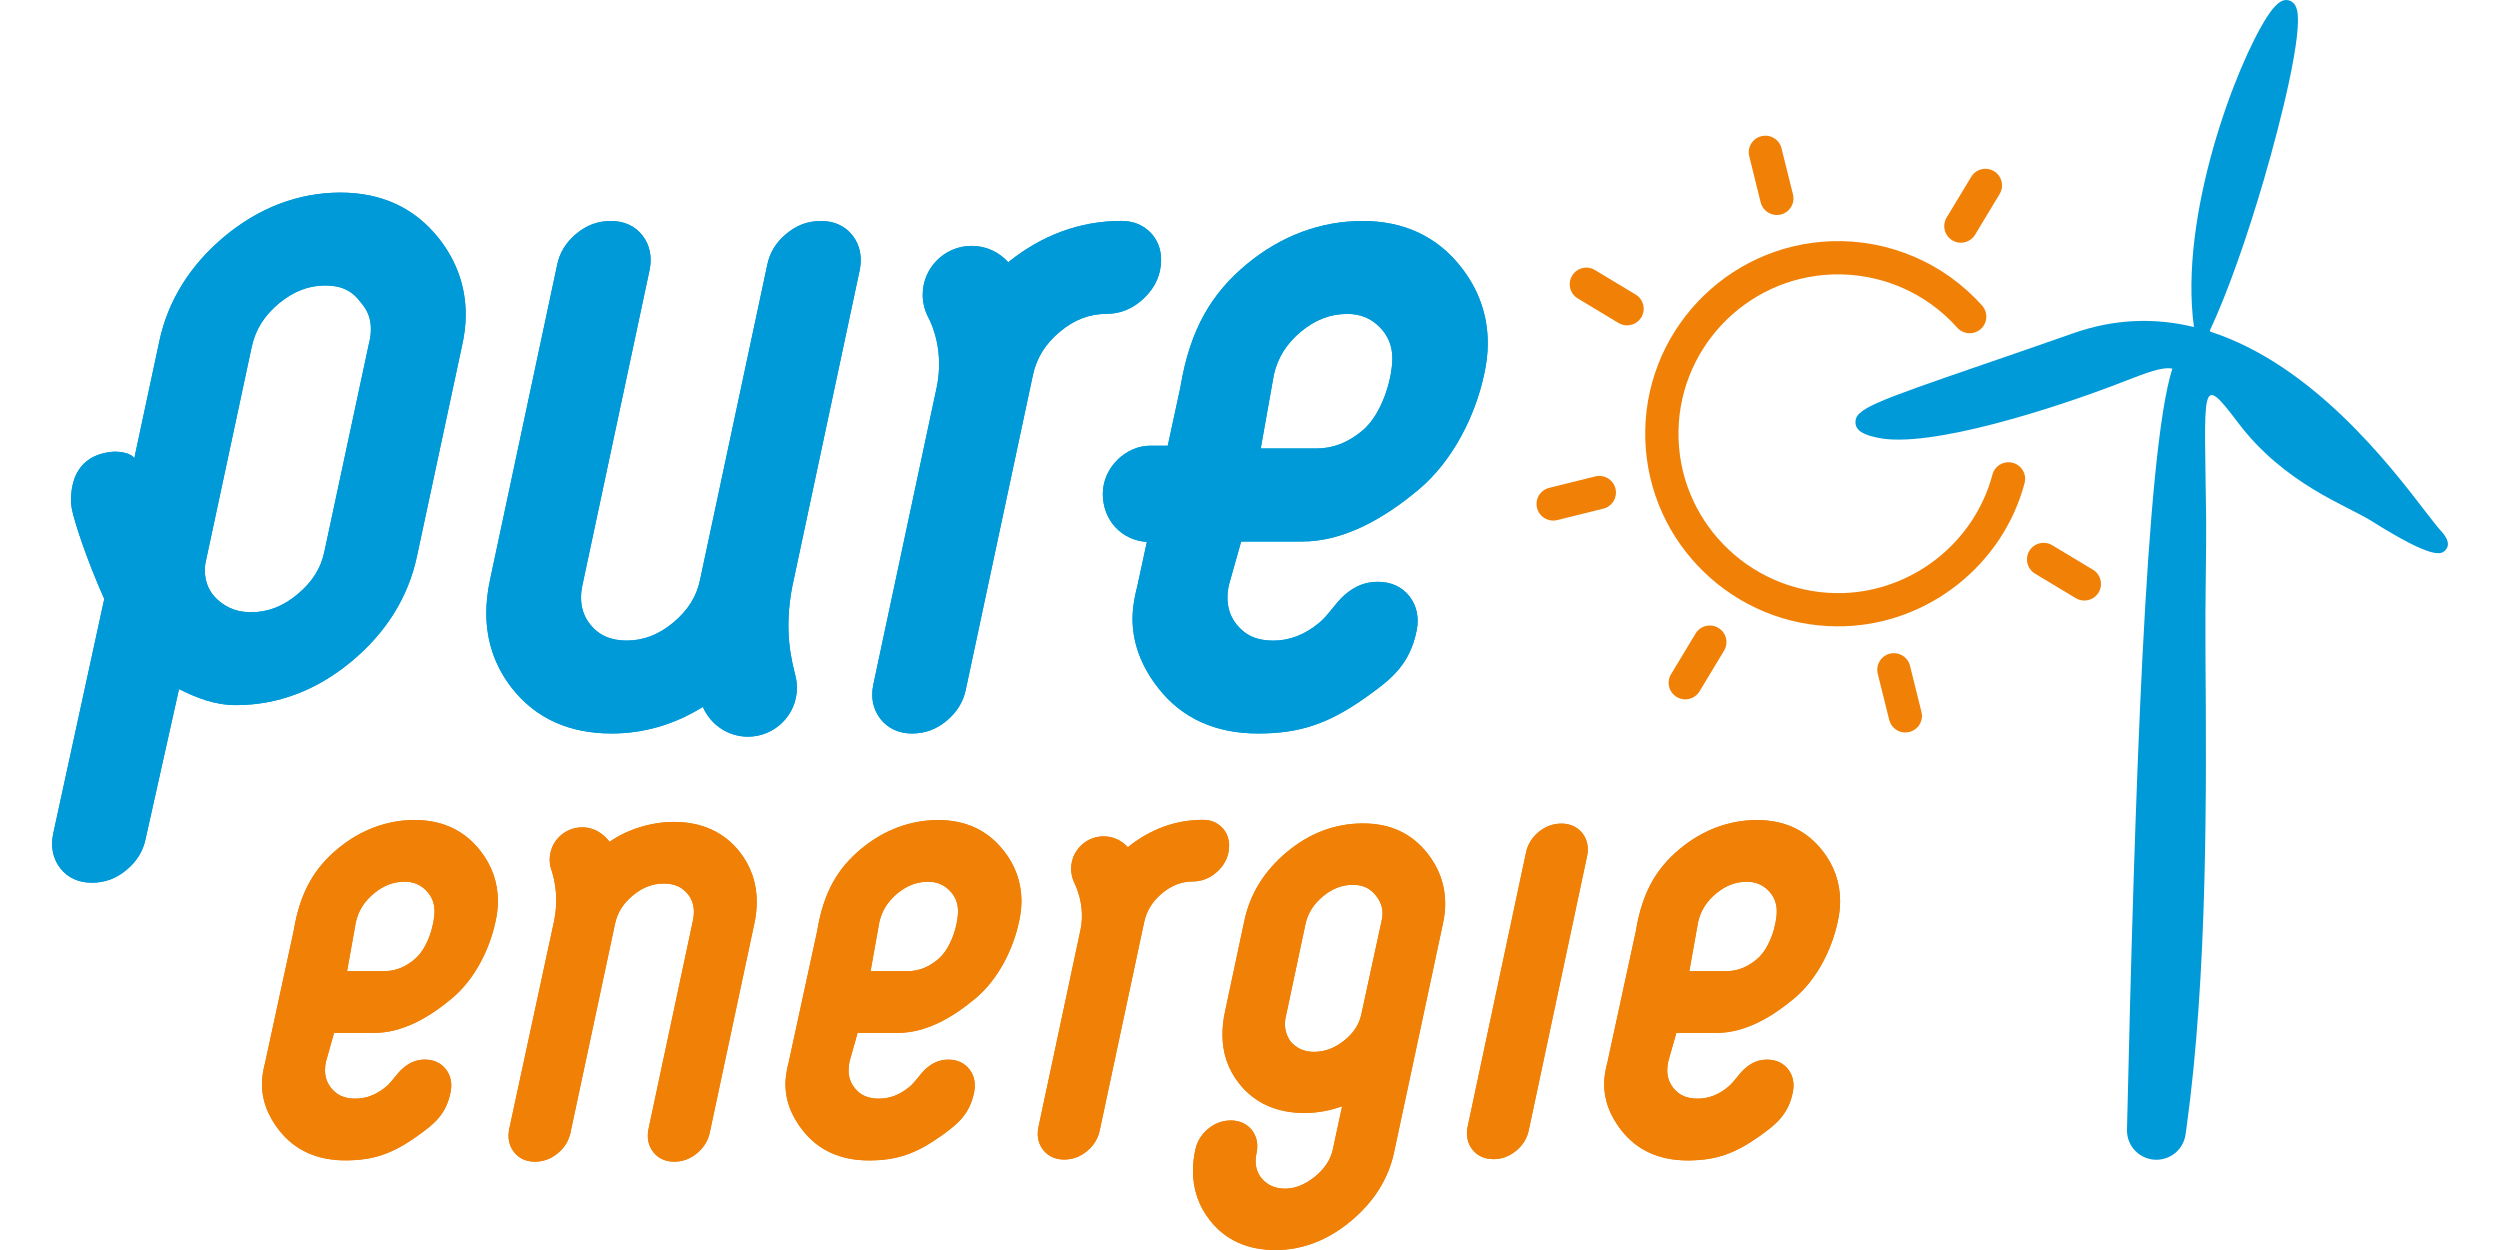 <?xml version="1.0" encoding="UTF-8"?>
<svg xmlns="http://www.w3.org/2000/svg" width="48" height="24" viewBox="0 0 48 24" fill="none">
  <g clip-path="url(#clip0_16_115)">
    <path d="M8.424 4.575C7.963 3.993 7.328 3.698 6.536 3.698C5.743 3.698 4.983 3.981 4.314 4.537C3.647 5.093 3.224 5.773 3.058 6.557L2.578 8.801C2.517 8.688 2.267 8.665 2.163 8.674C1.608 8.721 1.364 9.089 1.364 9.599C1.364 9.672 1.372 9.742 1.388 9.81C1.429 10.008 1.655 10.725 2.002 11.499L1.02 16.013C0.969 16.26 1.017 16.485 1.155 16.667C1.299 16.852 1.508 16.948 1.762 16.948C2.016 16.948 2.234 16.866 2.43 16.701C2.626 16.539 2.75 16.336 2.796 16.104L3.437 13.23C3.761 13.391 4.111 13.538 4.53 13.538C5.333 13.538 6.08 13.255 6.75 12.698C7.418 12.142 7.84 11.461 8.006 10.678L8.868 6.653C8.916 6.444 8.942 6.238 8.942 6.043C8.942 5.503 8.767 5.009 8.424 4.575V4.575ZM7.092 6.558L6.229 10.588C6.165 10.905 5.996 11.174 5.715 11.408C5.436 11.642 5.144 11.755 4.821 11.755C4.568 11.755 4.36 11.678 4.183 11.52C4.015 11.369 3.933 11.181 3.933 10.945C3.933 10.882 3.941 10.813 3.961 10.734L4.835 6.651C4.907 6.325 5.078 6.054 5.359 5.822C5.638 5.593 5.927 5.481 6.244 5.481C6.56 5.481 6.764 5.584 6.93 5.81C7.059 5.956 7.121 6.12 7.121 6.313C7.121 6.394 7.113 6.474 7.093 6.558H7.092Z" fill="#009AD8"></path>
    <path d="M28.047 5.121C27.587 4.538 26.952 4.243 26.159 4.243C25.367 4.243 24.599 4.523 23.933 5.076C23.27 5.629 22.848 6.311 22.662 7.443L22.421 8.558H22.08C21.622 8.558 21.174 8.972 21.174 9.482C21.174 9.992 21.537 10.374 22.02 10.405L21.832 11.273C21.817 11.325 21.76 11.561 21.748 11.77C21.716 12.31 21.914 12.798 22.243 13.216C22.695 13.791 23.338 14.083 24.154 14.083C24.969 14.083 25.523 13.889 26.237 13.379C26.714 13.04 27.068 12.76 27.2 12.105C27.249 11.858 27.202 11.632 27.062 11.45C26.919 11.267 26.71 11.171 26.456 11.171C26.218 11.171 26.017 11.249 25.815 11.425C25.641 11.576 25.511 11.806 25.335 11.953C25.053 12.188 24.76 12.3 24.445 12.3C24.129 12.3 23.909 12.198 23.743 11.99C23.624 11.843 23.567 11.672 23.567 11.469C23.567 11.393 23.577 11.311 23.597 11.224L23.83 10.397H24.996C25.794 10.397 26.558 9.967 27.231 9.405C27.901 8.847 28.326 7.973 28.493 7.198C28.541 6.989 28.565 6.785 28.565 6.59C28.565 6.049 28.39 5.554 28.047 5.122L28.047 5.121ZM26.154 8.271C25.88 8.5 25.593 8.611 25.276 8.611H24.206L24.458 7.196C24.531 6.869 24.701 6.598 24.978 6.367C25.253 6.138 25.544 6.027 25.868 6.027C26.115 6.027 26.317 6.108 26.485 6.275C26.652 6.442 26.733 6.641 26.733 6.88C26.733 7.277 26.531 7.961 26.155 8.271H26.154Z" fill="#009AD8"></path>
    <path d="M15.22 11.223L16.508 5.178C16.557 4.93 16.51 4.704 16.371 4.524C16.229 4.34 16.019 4.243 15.764 4.243C15.51 4.243 15.293 4.325 15.097 4.49C14.901 4.652 14.777 4.854 14.731 5.088L13.441 11.133C13.377 11.45 13.208 11.718 12.928 11.953C12.648 12.186 12.356 12.299 12.033 12.299C11.727 12.299 11.498 12.198 11.332 11.99C11.214 11.843 11.156 11.672 11.156 11.469C11.156 11.394 11.165 11.312 11.185 11.223L12.473 5.178C12.523 4.93 12.476 4.704 12.337 4.524C12.195 4.34 11.985 4.243 11.73 4.243C11.475 4.243 11.259 4.326 11.063 4.49C10.867 4.653 10.743 4.855 10.697 5.088L9.409 11.131C9.361 11.352 9.337 11.568 9.337 11.77C9.337 12.311 9.503 12.797 9.832 13.216C10.285 13.791 10.927 14.083 11.742 14.083C12.361 14.083 12.949 13.912 13.495 13.572C13.639 13.908 13.973 14.144 14.36 14.144C14.879 14.144 15.301 13.723 15.301 13.205C15.301 13.126 15.291 13.049 15.272 12.975C15.213 12.717 15.037 12.148 15.215 11.243C15.217 11.236 15.219 11.23 15.22 11.223L15.22 11.223Z" fill="#009AD8"></path>
    <path d="M22.072 4.449C21.93 4.312 21.749 4.242 21.532 4.242C20.743 4.242 20.011 4.509 19.358 5.035C19.185 4.842 18.935 4.721 18.656 4.721C18.138 4.721 17.716 5.141 17.716 5.659C17.716 5.81 17.753 5.954 17.817 6.081C17.822 6.091 17.827 6.101 17.832 6.11C17.895 6.233 18.124 6.735 17.989 7.417L16.767 13.147C16.716 13.397 16.763 13.618 16.903 13.801C17.046 13.984 17.256 14.083 17.51 14.083C17.765 14.083 17.983 14 18.178 13.836C18.373 13.673 18.497 13.471 18.544 13.237L19.833 7.196C19.904 6.869 20.074 6.598 20.353 6.366C20.627 6.138 20.918 6.026 21.242 6.026C21.517 6.026 21.764 5.922 21.973 5.717C22.185 5.511 22.293 5.266 22.293 4.987C22.293 4.773 22.216 4.587 22.073 4.449L22.072 4.449Z" fill="#009AD8"></path>
    <path d="M8.424 4.575C7.963 3.993 7.328 3.698 6.536 3.698C5.743 3.698 4.983 3.981 4.314 4.537C3.647 5.093 3.224 5.773 3.058 6.557L2.578 8.801C2.517 8.688 2.267 8.665 2.163 8.674C1.608 8.721 1.364 9.089 1.364 9.599C1.364 9.672 1.372 9.742 1.388 9.81C1.429 10.008 1.655 10.725 2.002 11.499L1.02 16.013C0.969 16.26 1.017 16.485 1.155 16.667C1.299 16.852 1.508 16.948 1.762 16.948C2.016 16.948 2.234 16.866 2.43 16.701C2.626 16.539 2.75 16.336 2.796 16.104L3.437 13.23C3.761 13.391 4.111 13.538 4.53 13.538C5.333 13.538 6.08 13.255 6.75 12.698C7.418 12.142 7.84 11.461 8.006 10.678L8.868 6.653C8.916 6.444 8.942 6.238 8.942 6.043C8.942 5.503 8.767 5.009 8.424 4.575V4.575ZM7.092 6.558L6.229 10.588C6.165 10.905 5.996 11.174 5.715 11.408C5.436 11.642 5.144 11.755 4.821 11.755C4.568 11.755 4.36 11.678 4.183 11.52C4.015 11.369 3.933 11.181 3.933 10.945C3.933 10.882 3.941 10.813 3.961 10.734L4.835 6.651C4.907 6.325 5.078 6.054 5.359 5.822C5.638 5.593 5.927 5.481 6.244 5.481C6.56 5.481 6.764 5.584 6.93 5.81C7.059 5.956 7.121 6.12 7.121 6.313C7.121 6.394 7.113 6.474 7.093 6.558H7.092Z" fill="#009AD8"></path>
    <path d="M28.047 5.121C27.587 4.538 26.952 4.243 26.159 4.243C25.367 4.243 24.599 4.523 23.933 5.076C23.27 5.629 22.848 6.311 22.662 7.443L22.421 8.558H22.08C21.622 8.558 21.174 8.972 21.174 9.482C21.174 9.992 21.537 10.374 22.02 10.405L21.832 11.273C21.817 11.325 21.76 11.561 21.748 11.77C21.716 12.31 21.914 12.798 22.243 13.216C22.695 13.791 23.338 14.083 24.154 14.083C24.969 14.083 25.523 13.889 26.237 13.379C26.714 13.04 27.068 12.76 27.2 12.105C27.249 11.858 27.202 11.632 27.062 11.45C26.919 11.267 26.71 11.171 26.456 11.171C26.218 11.171 26.017 11.249 25.815 11.425C25.641 11.576 25.511 11.806 25.335 11.953C25.053 12.188 24.76 12.3 24.445 12.3C24.129 12.3 23.909 12.198 23.743 11.99C23.624 11.843 23.567 11.672 23.567 11.469C23.567 11.393 23.577 11.311 23.597 11.224L23.83 10.397H24.996C25.794 10.397 26.558 9.967 27.231 9.405C27.901 8.847 28.326 7.973 28.493 7.198C28.541 6.989 28.565 6.785 28.565 6.59C28.565 6.049 28.39 5.554 28.047 5.122L28.047 5.121ZM26.154 8.271C25.88 8.5 25.593 8.611 25.276 8.611H24.206L24.458 7.196C24.531 6.869 24.701 6.598 24.978 6.367C25.253 6.138 25.544 6.027 25.868 6.027C26.115 6.027 26.317 6.108 26.485 6.275C26.652 6.442 26.733 6.641 26.733 6.88C26.733 7.277 26.531 7.961 26.155 8.271H26.154Z" fill="#009AD8"></path>
    <path d="M15.22 11.223L16.508 5.178C16.557 4.93 16.51 4.704 16.371 4.524C16.229 4.34 16.019 4.243 15.764 4.243C15.51 4.243 15.293 4.325 15.097 4.49C14.901 4.652 14.777 4.854 14.731 5.088L13.441 11.133C13.377 11.45 13.208 11.718 12.928 11.953C12.648 12.186 12.356 12.299 12.033 12.299C11.727 12.299 11.498 12.198 11.332 11.99C11.214 11.843 11.156 11.672 11.156 11.469C11.156 11.394 11.165 11.312 11.185 11.223L12.473 5.178C12.523 4.93 12.476 4.704 12.337 4.524C12.195 4.34 11.985 4.243 11.73 4.243C11.475 4.243 11.259 4.326 11.063 4.49C10.867 4.653 10.743 4.855 10.697 5.088L9.409 11.131C9.361 11.352 9.337 11.568 9.337 11.77C9.337 12.311 9.503 12.797 9.832 13.216C10.285 13.791 10.927 14.083 11.742 14.083C12.361 14.083 12.949 13.912 13.495 13.572C13.639 13.908 13.973 14.144 14.36 14.144C14.879 14.144 15.301 13.723 15.301 13.205C15.301 13.126 15.291 13.049 15.272 12.975C15.213 12.717 15.037 12.148 15.215 11.243C15.217 11.236 15.219 11.23 15.22 11.223L15.22 11.223Z" fill="#009AD8"></path>
    <path d="M22.072 4.449C21.93 4.312 21.749 4.242 21.532 4.242C20.743 4.242 20.011 4.509 19.358 5.035C19.185 4.842 18.935 4.721 18.656 4.721C18.138 4.721 17.716 5.141 17.716 5.659C17.716 5.81 17.753 5.954 17.817 6.081C17.822 6.091 17.827 6.101 17.832 6.11C17.895 6.233 18.124 6.735 17.989 7.417L16.767 13.147C16.716 13.397 16.763 13.618 16.903 13.801C17.046 13.984 17.256 14.083 17.51 14.083C17.765 14.083 17.983 14 18.178 13.836C18.373 13.673 18.497 13.471 18.544 13.237L19.833 7.196C19.904 6.869 20.074 6.598 20.353 6.366C20.627 6.138 20.918 6.026 21.242 6.026C21.517 6.026 21.764 5.922 21.973 5.717C22.185 5.511 22.293 5.266 22.293 4.987C22.293 4.773 22.216 4.587 22.073 4.449L22.072 4.449Z" fill="#009AD8"></path>
    <path d="M28.67 22.255C28.502 22.255 28.363 22.191 28.268 22.069C28.176 21.95 28.145 21.8 28.178 21.637L29.299 16.371C29.331 16.216 29.412 16.082 29.54 15.976C29.671 15.867 29.82 15.813 29.981 15.813C30.143 15.813 30.287 15.877 30.383 15.998L30.383 15.999C30.475 16.119 30.506 16.268 30.473 16.431L29.353 21.697C29.321 21.854 29.24 21.986 29.111 22.093C28.982 22.201 28.834 22.256 28.671 22.256L28.67 22.255Z" fill="#F08006"></path>
    <path d="M24.484 24C23.95 24 23.528 23.808 23.231 23.43C23.015 23.156 22.905 22.837 22.905 22.482C22.905 22.351 22.92 22.215 22.95 22.078C22.983 21.919 23.065 21.784 23.194 21.676C23.324 21.567 23.473 21.513 23.634 21.513C23.796 21.513 23.941 21.577 24.036 21.698L24.037 21.699C24.129 21.819 24.16 21.968 24.127 22.132L24.126 22.135C24.114 22.189 24.108 22.239 24.108 22.285C24.108 22.444 24.16 22.569 24.266 22.67C24.375 22.772 24.509 22.822 24.675 22.822C24.867 22.822 25.059 22.744 25.246 22.593C25.435 22.438 25.547 22.267 25.59 22.071L25.769 21.24C25.533 21.325 25.292 21.369 25.048 21.369C24.509 21.369 24.085 21.177 23.788 20.799C23.577 20.53 23.471 20.217 23.471 19.867C23.471 19.728 23.487 19.582 23.518 19.434L23.891 17.682C24 17.163 24.276 16.718 24.711 16.357C25.146 15.994 25.637 15.81 26.169 15.81C26.701 15.81 27.106 16.004 27.408 16.386C27.633 16.671 27.748 16.995 27.748 17.349C27.748 17.478 27.732 17.612 27.701 17.748L26.764 22.134C26.655 22.638 26.375 23.08 25.933 23.447C25.489 23.815 25.003 24.001 24.485 24.001L24.484 24ZM24.78 19.999C24.896 20.131 25.044 20.196 25.231 20.196C25.436 20.196 25.625 20.125 25.807 19.98C25.988 19.836 26.096 19.671 26.138 19.474L26.527 17.68L26.527 17.678C26.539 17.631 26.545 17.586 26.545 17.539C26.545 17.412 26.503 17.3 26.418 17.196L26.415 17.192C26.308 17.055 26.165 16.988 25.978 16.988C25.768 16.988 25.58 17.06 25.401 17.209C25.221 17.359 25.11 17.534 25.064 17.747L24.691 19.503L24.69 19.505C24.677 19.556 24.671 19.609 24.671 19.66C24.671 19.782 24.706 19.893 24.78 19.999V19.999Z" fill="#F08006"></path>
    <path d="M34.986 16.328C34.68 15.94 34.259 15.745 33.733 15.745C33.206 15.745 32.697 15.931 32.254 16.298C31.813 16.665 31.533 17.118 31.41 17.87L30.859 20.413C30.848 20.448 30.81 20.604 30.802 20.743C30.782 21.102 30.913 21.426 31.131 21.703C31.432 22.086 31.859 22.28 32.401 22.28C32.942 22.28 33.31 22.15 33.785 21.812C34.101 21.586 34.336 21.4 34.423 20.966C34.456 20.801 34.425 20.651 34.332 20.531C34.237 20.409 34.099 20.345 33.93 20.345C33.771 20.345 33.638 20.397 33.504 20.514C33.388 20.614 33.301 20.767 33.185 20.864C32.998 21.021 32.803 21.094 32.594 21.094C32.385 21.094 32.239 21.028 32.128 20.889C32.049 20.791 32.011 20.678 32.011 20.543C32.011 20.493 32.017 20.438 32.03 20.38L32.186 19.831H32.96C33.489 19.831 33.997 19.546 34.444 19.172C34.89 18.801 35.171 18.221 35.282 17.706C35.314 17.567 35.33 17.431 35.33 17.302C35.33 16.943 35.214 16.615 34.986 16.327L34.986 16.328ZM33.729 18.42C33.547 18.572 33.356 18.646 33.146 18.646H32.435L32.603 17.706C32.651 17.488 32.764 17.309 32.948 17.155C33.131 17.003 33.324 16.929 33.539 16.929C33.703 16.929 33.837 16.983 33.949 17.094C34.06 17.205 34.114 17.337 34.114 17.495C34.114 17.759 33.98 18.213 33.729 18.42L33.729 18.42Z" fill="#F08006"></path>
    <path d="M19.266 16.328C18.961 15.94 18.539 15.745 18.012 15.745C17.486 15.745 16.977 15.931 16.534 16.298C16.094 16.665 15.814 17.118 15.691 17.87L15.139 20.413C15.129 20.448 15.091 20.604 15.083 20.743C15.062 21.102 15.193 21.426 15.412 21.703C15.712 22.086 16.14 22.28 16.681 22.28C17.222 22.28 17.59 22.15 18.065 21.812C18.382 21.586 18.617 21.4 18.704 20.966C18.736 20.801 18.706 20.651 18.613 20.531C18.518 20.409 18.379 20.345 18.21 20.345C18.053 20.345 17.919 20.397 17.784 20.514C17.669 20.614 17.582 20.767 17.466 20.864C17.279 21.021 17.084 21.094 16.875 21.094C16.665 21.094 16.519 21.028 16.409 20.889C16.33 20.791 16.292 20.678 16.292 20.543C16.292 20.493 16.299 20.438 16.311 20.38L16.466 19.831H17.241C17.77 19.831 18.278 19.546 18.725 19.172C19.17 18.801 19.452 18.221 19.563 17.706C19.595 17.567 19.612 17.431 19.612 17.302C19.612 16.943 19.495 16.615 19.267 16.327L19.266 16.328ZM18.009 18.42C17.828 18.572 17.637 18.646 17.427 18.646H16.715L16.883 17.706C16.931 17.488 17.044 17.309 17.228 17.155C17.411 17.003 17.604 16.929 17.819 16.929C17.983 16.929 18.117 16.983 18.229 17.094C18.34 17.205 18.394 17.337 18.394 17.495C18.394 17.759 18.26 18.213 18.009 18.42V18.42Z" fill="#F08006"></path>
    <path d="M9.216 16.327C8.91 15.94 8.488 15.744 7.962 15.744C7.436 15.744 6.926 15.93 6.483 16.298C6.043 16.665 5.763 17.118 5.639 17.87L5.088 20.413C5.077 20.447 5.04 20.604 5.032 20.743C5.011 21.102 5.143 21.426 5.361 21.703C5.661 22.085 6.089 22.279 6.63 22.279C7.171 22.279 7.539 22.15 8.013 21.811C8.331 21.586 8.566 21.4 8.652 20.965C8.685 20.801 8.654 20.651 8.561 20.53C8.466 20.409 8.328 20.344 8.159 20.344C8.001 20.344 7.867 20.397 7.733 20.514C7.617 20.614 7.53 20.767 7.414 20.864C7.226 21.02 7.032 21.094 6.823 21.094C6.613 21.094 6.468 21.027 6.357 20.889C6.278 20.791 6.24 20.678 6.24 20.542C6.24 20.492 6.246 20.438 6.259 20.38L6.414 19.831H7.189C7.718 19.831 8.226 19.545 8.673 19.172C9.119 18.801 9.4 18.221 9.511 17.706C9.543 17.567 9.56 17.431 9.56 17.302C9.56 16.942 9.444 16.614 9.215 16.327L9.216 16.327ZM7.959 18.42C7.777 18.572 7.586 18.646 7.376 18.646H6.664L6.832 17.706C6.881 17.488 6.993 17.308 7.178 17.155C7.36 17.003 7.554 16.928 7.769 16.928C7.933 16.928 8.067 16.982 8.178 17.093C8.289 17.205 8.343 17.337 8.343 17.495C8.343 17.759 8.209 18.213 7.959 18.419V18.42Z" fill="#F08006"></path>
    <path d="M14.201 16.356C13.902 15.975 13.474 15.781 12.934 15.781C12.525 15.781 12.066 15.912 11.704 16.162C11.603 16.033 11.435 15.885 11.177 15.885C10.833 15.885 10.554 16.164 10.554 16.506C10.554 16.527 10.555 16.546 10.557 16.566C10.558 16.573 10.562 16.6 10.564 16.616C10.571 16.659 10.584 16.701 10.6 16.74C10.658 16.945 10.733 17.28 10.624 17.751C10.623 17.757 10.622 17.762 10.621 17.767C10.617 17.785 10.613 17.803 10.609 17.821L9.776 21.683C9.744 21.848 9.775 21.998 9.867 22.117C9.961 22.24 10.1 22.304 10.268 22.304C10.437 22.304 10.581 22.249 10.712 22.14C10.842 22.032 10.923 21.898 10.954 21.743L11.809 17.736C11.852 17.526 11.964 17.348 12.149 17.193C12.335 17.039 12.528 16.964 12.741 16.964C12.955 16.964 13.096 17.031 13.208 17.169C13.286 17.266 13.323 17.379 13.323 17.514C13.323 17.563 13.317 17.618 13.304 17.677L12.45 21.683C12.418 21.848 12.449 21.998 12.541 22.117C12.635 22.239 12.774 22.304 12.943 22.304C13.111 22.304 13.255 22.248 13.385 22.14C13.515 22.032 13.596 21.898 13.628 21.743L14.482 17.738C14.514 17.591 14.53 17.448 14.53 17.314C14.53 16.956 14.419 16.633 14.201 16.355L14.201 16.356Z" fill="#F08006"></path>
    <path d="M23.454 15.879C23.359 15.787 23.239 15.741 23.096 15.741C22.572 15.741 22.087 15.918 21.655 16.266C21.54 16.139 21.374 16.058 21.19 16.058C20.847 16.058 20.566 16.337 20.566 16.68C20.566 16.763 20.583 16.842 20.612 16.915C20.626 16.957 20.846 17.338 20.748 17.842L19.938 21.643C19.904 21.808 19.935 21.955 20.027 22.076C20.122 22.198 20.261 22.263 20.43 22.263C20.599 22.263 20.743 22.208 20.872 22.099C21.002 21.992 21.084 21.857 21.115 21.703L21.969 17.699C22.017 17.482 22.13 17.302 22.313 17.149C22.496 16.997 22.689 16.924 22.902 16.924C23.085 16.924 23.248 16.854 23.388 16.719C23.528 16.582 23.599 16.419 23.599 16.236C23.599 16.093 23.548 15.97 23.454 15.879L23.454 15.879Z" fill="#F08006"></path>
    <path d="M28.67 22.255C28.502 22.255 28.363 22.191 28.268 22.069C28.176 21.95 28.145 21.8 28.178 21.637L29.299 16.371C29.331 16.216 29.412 16.082 29.54 15.976C29.671 15.867 29.82 15.813 29.981 15.813C30.143 15.813 30.287 15.877 30.383 15.998L30.383 15.999C30.475 16.119 30.506 16.268 30.473 16.431L29.353 21.697C29.321 21.854 29.24 21.986 29.111 22.093C28.982 22.201 28.834 22.256 28.671 22.256L28.67 22.255Z" fill="#F08006"></path>
    <path d="M24.484 24C23.95 24 23.528 23.808 23.231 23.43C23.015 23.156 22.905 22.837 22.905 22.482C22.905 22.351 22.92 22.215 22.95 22.078C22.983 21.919 23.065 21.784 23.194 21.676C23.324 21.567 23.473 21.513 23.634 21.513C23.796 21.513 23.941 21.577 24.036 21.698L24.037 21.699C24.129 21.819 24.16 21.968 24.127 22.132L24.126 22.135C24.114 22.189 24.108 22.239 24.108 22.285C24.108 22.444 24.16 22.569 24.266 22.67C24.375 22.772 24.509 22.822 24.675 22.822C24.867 22.822 25.059 22.744 25.246 22.593C25.435 22.438 25.547 22.267 25.59 22.071L25.769 21.24C25.533 21.325 25.292 21.369 25.048 21.369C24.509 21.369 24.085 21.177 23.788 20.799C23.577 20.53 23.471 20.217 23.471 19.867C23.471 19.728 23.487 19.582 23.518 19.434L23.891 17.682C24 17.163 24.276 16.718 24.711 16.357C25.146 15.994 25.637 15.81 26.169 15.81C26.701 15.81 27.106 16.004 27.408 16.386C27.633 16.671 27.748 16.995 27.748 17.349C27.748 17.478 27.732 17.612 27.701 17.748L26.764 22.134C26.655 22.638 26.375 23.08 25.933 23.447C25.489 23.815 25.003 24.001 24.485 24.001L24.484 24ZM24.78 19.999C24.896 20.131 25.044 20.196 25.231 20.196C25.436 20.196 25.625 20.125 25.807 19.98C25.988 19.836 26.096 19.671 26.138 19.474L26.527 17.68L26.527 17.678C26.539 17.631 26.545 17.586 26.545 17.539C26.545 17.412 26.503 17.3 26.418 17.196L26.415 17.192C26.308 17.055 26.165 16.988 25.978 16.988C25.768 16.988 25.58 17.06 25.401 17.209C25.221 17.359 25.11 17.534 25.064 17.747L24.691 19.503L24.69 19.505C24.677 19.556 24.671 19.609 24.671 19.66C24.671 19.782 24.706 19.893 24.78 19.999V19.999Z" fill="#F08006"></path>
    <path d="M34.986 16.328C34.68 15.94 34.259 15.745 33.733 15.745C33.206 15.745 32.697 15.931 32.254 16.298C31.813 16.665 31.533 17.118 31.41 17.87L30.859 20.413C30.848 20.448 30.81 20.604 30.802 20.743C30.782 21.102 30.913 21.426 31.131 21.703C31.432 22.086 31.859 22.28 32.401 22.28C32.942 22.28 33.31 22.15 33.785 21.812C34.101 21.586 34.336 21.4 34.423 20.966C34.456 20.801 34.425 20.651 34.332 20.531C34.237 20.409 34.099 20.345 33.93 20.345C33.771 20.345 33.638 20.397 33.504 20.514C33.388 20.614 33.301 20.767 33.185 20.864C32.998 21.021 32.803 21.094 32.594 21.094C32.385 21.094 32.239 21.028 32.128 20.889C32.049 20.791 32.011 20.678 32.011 20.543C32.011 20.493 32.017 20.438 32.03 20.38L32.186 19.831H32.96C33.489 19.831 33.997 19.546 34.444 19.172C34.89 18.801 35.171 18.221 35.282 17.706C35.314 17.567 35.33 17.431 35.33 17.302C35.33 16.943 35.214 16.615 34.986 16.327L34.986 16.328ZM33.729 18.42C33.547 18.572 33.356 18.646 33.146 18.646H32.435L32.603 17.706C32.651 17.488 32.764 17.309 32.948 17.155C33.131 17.003 33.324 16.929 33.539 16.929C33.703 16.929 33.837 16.983 33.949 17.094C34.06 17.205 34.114 17.337 34.114 17.495C34.114 17.759 33.98 18.213 33.729 18.42L33.729 18.42Z" fill="#F08006"></path>
    <path d="M19.266 16.328C18.961 15.94 18.539 15.745 18.012 15.745C17.486 15.745 16.977 15.931 16.534 16.298C16.094 16.665 15.814 17.118 15.691 17.87L15.139 20.413C15.129 20.448 15.091 20.604 15.083 20.743C15.062 21.102 15.193 21.426 15.412 21.703C15.712 22.086 16.14 22.28 16.681 22.28C17.222 22.28 17.59 22.15 18.065 21.812C18.382 21.586 18.617 21.4 18.704 20.966C18.736 20.801 18.706 20.651 18.613 20.531C18.518 20.409 18.379 20.345 18.21 20.345C18.053 20.345 17.919 20.397 17.784 20.514C17.669 20.614 17.582 20.767 17.466 20.864C17.279 21.021 17.084 21.094 16.875 21.094C16.665 21.094 16.519 21.028 16.409 20.889C16.33 20.791 16.292 20.678 16.292 20.543C16.292 20.493 16.299 20.438 16.311 20.38L16.466 19.831H17.241C17.77 19.831 18.278 19.546 18.725 19.172C19.17 18.801 19.452 18.221 19.563 17.706C19.595 17.567 19.612 17.431 19.612 17.302C19.612 16.943 19.495 16.615 19.267 16.327L19.266 16.328ZM18.009 18.42C17.828 18.572 17.637 18.646 17.427 18.646H16.715L16.883 17.706C16.931 17.488 17.044 17.309 17.228 17.155C17.411 17.003 17.604 16.929 17.819 16.929C17.983 16.929 18.117 16.983 18.229 17.094C18.34 17.205 18.394 17.337 18.394 17.495C18.394 17.759 18.26 18.213 18.009 18.42V18.42Z" fill="#F08006"></path>
    <path d="M9.216 16.327C8.91 15.94 8.488 15.744 7.962 15.744C7.436 15.744 6.926 15.93 6.483 16.298C6.043 16.665 5.763 17.118 5.639 17.87L5.088 20.413C5.077 20.447 5.04 20.604 5.032 20.743C5.011 21.102 5.143 21.426 5.361 21.703C5.661 22.085 6.089 22.279 6.63 22.279C7.171 22.279 7.539 22.15 8.013 21.811C8.331 21.586 8.566 21.4 8.652 20.965C8.685 20.801 8.654 20.651 8.561 20.53C8.466 20.409 8.328 20.344 8.159 20.344C8.001 20.344 7.867 20.397 7.733 20.514C7.617 20.614 7.53 20.767 7.414 20.864C7.226 21.02 7.032 21.094 6.823 21.094C6.613 21.094 6.468 21.027 6.357 20.889C6.278 20.791 6.24 20.678 6.24 20.542C6.24 20.492 6.246 20.438 6.259 20.38L6.414 19.831H7.189C7.718 19.831 8.226 19.545 8.673 19.172C9.119 18.801 9.4 18.221 9.511 17.706C9.543 17.567 9.56 17.431 9.56 17.302C9.56 16.942 9.444 16.614 9.215 16.327L9.216 16.327ZM7.959 18.42C7.777 18.572 7.586 18.646 7.376 18.646H6.664L6.832 17.706C6.881 17.488 6.993 17.308 7.178 17.155C7.36 17.003 7.554 16.928 7.769 16.928C7.933 16.928 8.067 16.982 8.178 17.093C8.289 17.205 8.343 17.337 8.343 17.495C8.343 17.759 8.209 18.213 7.959 18.419V18.42Z" fill="#F08006"></path>
    <path d="M14.201 16.356C13.902 15.975 13.474 15.781 12.934 15.781C12.525 15.781 12.066 15.912 11.704 16.162C11.603 16.033 11.435 15.885 11.177 15.885C10.833 15.885 10.554 16.164 10.554 16.506C10.554 16.527 10.555 16.546 10.557 16.566C10.558 16.573 10.562 16.6 10.564 16.616C10.571 16.659 10.584 16.701 10.6 16.74C10.658 16.945 10.733 17.28 10.624 17.751C10.623 17.757 10.622 17.762 10.621 17.767C10.617 17.785 10.613 17.803 10.609 17.821L9.776 21.683C9.744 21.848 9.775 21.998 9.867 22.117C9.961 22.24 10.1 22.304 10.268 22.304C10.437 22.304 10.581 22.249 10.712 22.14C10.842 22.032 10.923 21.898 10.954 21.743L11.809 17.736C11.852 17.526 11.964 17.348 12.149 17.193C12.335 17.039 12.528 16.964 12.741 16.964C12.955 16.964 13.096 17.031 13.208 17.169C13.286 17.266 13.323 17.379 13.323 17.514C13.323 17.563 13.317 17.618 13.304 17.677L12.45 21.683C12.418 21.848 12.449 21.998 12.541 22.117C12.635 22.239 12.774 22.304 12.943 22.304C13.111 22.304 13.255 22.248 13.385 22.14C13.515 22.032 13.596 21.898 13.628 21.743L14.482 17.738C14.514 17.591 14.53 17.448 14.53 17.314C14.53 16.956 14.419 16.633 14.201 16.355L14.201 16.356Z" fill="#F08006"></path>
    <path d="M23.454 15.879C23.359 15.787 23.239 15.741 23.096 15.741C22.572 15.741 22.087 15.918 21.655 16.266C21.54 16.139 21.374 16.058 21.19 16.058C20.847 16.058 20.566 16.337 20.566 16.68C20.566 16.763 20.583 16.842 20.612 16.915C20.626 16.957 20.846 17.338 20.748 17.842L19.938 21.643C19.904 21.808 19.935 21.955 20.027 22.076C20.122 22.198 20.261 22.263 20.43 22.263C20.599 22.263 20.743 22.208 20.872 22.099C21.002 21.992 21.084 21.857 21.115 21.703L21.969 17.699C22.017 17.482 22.13 17.302 22.313 17.149C22.496 16.997 22.689 16.924 22.902 16.924C23.085 16.924 23.248 16.854 23.388 16.719C23.528 16.582 23.599 16.419 23.599 16.236C23.599 16.093 23.548 15.97 23.454 15.879L23.454 15.879Z" fill="#F08006"></path>
    <path d="M41.417 22.267C41.692 22.26 41.923 22.057 41.962 21.785C41.968 21.744 41.974 21.701 41.98 21.659C42.389 18.709 42.364 15.147 42.345 12.546C42.337 11.486 42.364 10.571 42.358 9.972C42.33 7.391 42.228 7.131 42.97 8.115C43.862 9.296 45.06 9.705 45.533 10.003C46.748 10.768 46.879 10.637 46.949 10.566C47.083 10.43 46.918 10.249 46.856 10.181C46.786 10.104 46.682 9.968 46.549 9.796C45.872 8.915 44.398 7.001 42.44 6.369C42.436 6.358 42.434 6.354 42.429 6.344C42.785 5.595 43.173 4.454 43.46 3.471C43.824 2.23 44.21 0.627 44.103 0.193C44.082 0.106 44.039 0.047 43.976 0.018C43.806 -0.059 43.654 0.129 43.528 0.323C42.936 1.236 41.83 4.143 42.124 6.279C41.406 6.104 40.629 6.109 39.807 6.398C39.153 6.628 38.581 6.825 38.089 6.994C35.962 7.726 35.609 7.855 35.625 8.121C35.636 8.3 35.852 8.362 36.054 8.405C37.041 8.617 39.464 7.836 40.74 7.34L40.809 7.313C41.209 7.158 41.516 7.039 41.709 7.078C41.193 8.695 40.986 15.329 40.838 21.691C40.831 22.013 41.094 22.275 41.416 22.267L41.417 22.267Z" fill="#009AD8"></path>
    <path d="M35.29 12.026C33.302 12.026 31.653 10.443 31.59 8.444C31.526 6.406 33.134 4.696 35.175 4.631C36.268 4.597 37.324 5.047 38.056 5.867C38.174 5.998 38.162 6.2 38.031 6.317C37.899 6.434 37.698 6.423 37.58 6.292C36.974 5.613 36.107 5.243 35.195 5.269C33.506 5.322 32.175 6.737 32.228 8.424C32.282 10.111 33.699 11.436 35.388 11.387C36.733 11.344 37.911 10.409 38.255 9.112C38.3 8.942 38.475 8.841 38.645 8.886C38.816 8.931 38.917 9.105 38.872 9.275C38.457 10.842 37.032 11.973 35.408 12.024C35.369 12.025 35.329 12.025 35.29 12.025L35.29 12.026Z" fill="#F08006"></path>
    <path d="M34.115 4.128C33.972 4.128 33.841 4.031 33.805 3.886L33.586 3.001C33.543 2.83 33.648 2.657 33.819 2.615C33.989 2.572 34.163 2.677 34.205 2.847L34.425 3.733C34.468 3.903 34.363 4.076 34.192 4.119C34.166 4.125 34.141 4.128 34.115 4.128Z" fill="#F08006"></path>
    <path d="M36.582 14.064C36.439 14.064 36.309 13.967 36.273 13.822L36.053 12.937C36.01 12.766 36.115 12.593 36.286 12.55C36.457 12.508 36.63 12.613 36.672 12.783L36.892 13.668C36.935 13.839 36.83 14.012 36.659 14.054C36.634 14.06 36.608 14.063 36.582 14.063V14.064Z" fill="#F08006"></path>
    <path d="M31.239 6.247C31.183 6.247 31.127 6.232 31.075 6.201L30.293 5.73C30.142 5.64 30.094 5.444 30.185 5.293C30.276 5.142 30.472 5.093 30.622 5.184L31.404 5.655C31.555 5.746 31.604 5.942 31.513 6.093C31.453 6.192 31.348 6.247 31.239 6.247L31.239 6.247Z" fill="#F08006"></path>
    <path d="M40.02 11.53C39.964 11.53 39.907 11.516 39.855 11.485L39.073 11.014C38.922 10.923 38.873 10.727 38.964 10.576C39.055 10.426 39.252 10.377 39.402 10.468L40.184 10.938C40.336 11.029 40.384 11.225 40.293 11.376C40.233 11.475 40.128 11.53 40.019 11.53L40.02 11.53Z" fill="#F08006"></path>
    <path d="M29.82 9.995C29.677 9.995 29.547 9.898 29.511 9.753C29.468 9.582 29.573 9.409 29.744 9.367L30.63 9.147C30.801 9.105 30.974 9.209 31.017 9.38C31.059 9.551 30.955 9.724 30.784 9.766L29.898 9.986C29.872 9.992 29.846 9.995 29.82 9.995Z" fill="#F08006"></path>
    <path d="M32.357 13.428C32.301 13.428 32.244 13.413 32.193 13.382C32.041 13.291 31.993 13.095 32.084 12.945L32.555 12.164C32.646 12.013 32.843 11.965 32.993 12.056C33.145 12.146 33.193 12.342 33.102 12.493L32.631 13.274C32.571 13.373 32.465 13.428 32.357 13.428H32.357Z" fill="#F08006"></path>
    <path d="M37.648 4.66C37.592 4.66 37.536 4.645 37.484 4.614C37.333 4.524 37.285 4.328 37.375 4.177L37.847 3.396C37.938 3.245 38.134 3.196 38.285 3.287C38.436 3.378 38.484 3.574 38.393 3.725L37.922 4.506C37.862 4.605 37.757 4.66 37.648 4.66L37.648 4.66Z" fill="#F08006"></path>
  </g>
  <defs>
    <clipPath id="clip0_16_115">
      <rect width="46" height="24" fill="white" transform="translate(1)"></rect>
    </clipPath>
  </defs>
</svg>

